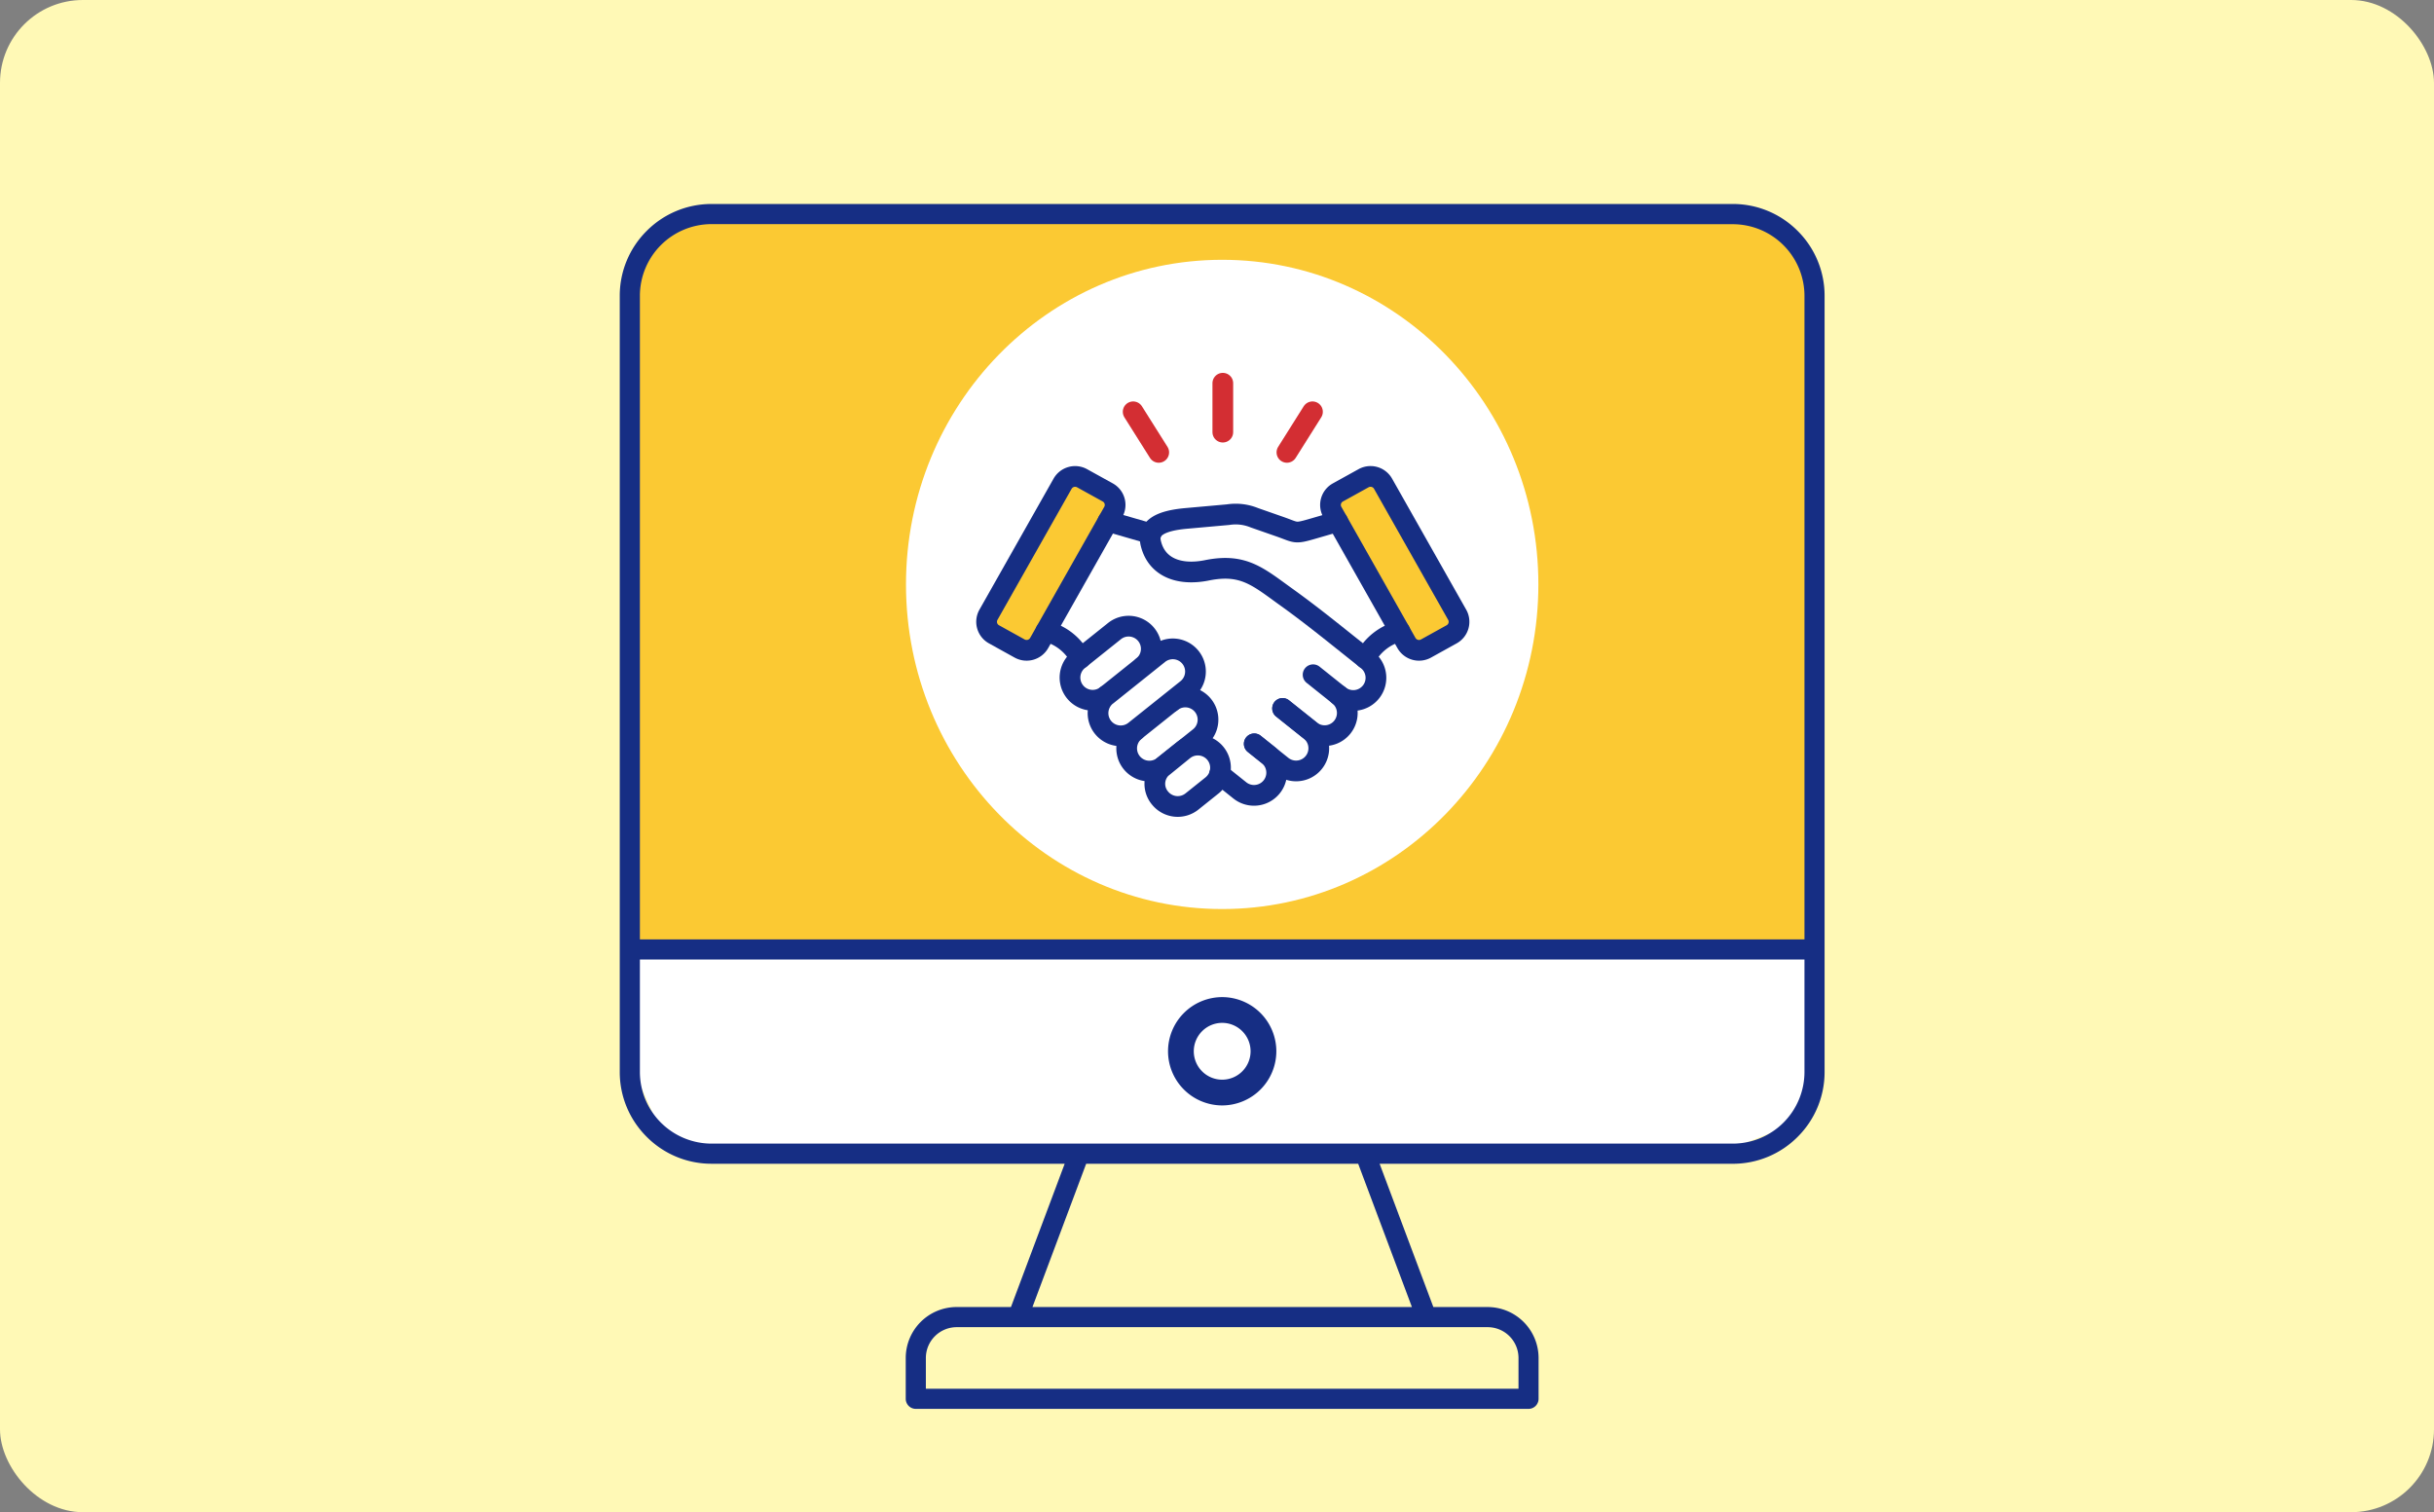 <svg xmlns="http://www.w3.org/2000/svg" width="235" height="146" viewBox="0 0 235 146">
  <rect x="0" y="0" width="235" height="146" fill="#808080" stroke="none"/>
  <g id="c_flowitems__item06" transform="translate(-453 -2557)">
    <rect id="長方形_28516" data-name="長方形 28516" width="235" height="146" rx="8" transform="translate(453 2557)" fill="#fff9b6"/>
    <g id="icon" transform="translate(41.654)">
      <path id="パス_4860" data-name="パス 4860" d="M9.46,3.3c7.7-1.254,99.954,0,99.954,0a6.306,6.306,0,0,1,5.015,1.564c2.259,2.064,2.931,6.952,2.931,6.952V75H2.807V11.815S1.764,4.554,9.46,3.3Z" transform="translate(469.575 2574.554)" fill="#fbc933"/>
      <path id="パス_1243108" data-name="パス 1243108" d="M516.463,2604.045l4.288,1.072,10.855-2.513,7.207,2.513,4.354-1.929,7.988,14.008-3.8,2.342.563,5.05-9.1,9.371-5.418,3.125-3.672-2.75-17.55-14.8L508.6,2617.2Z" fill="#fff"/>
      <path id="パス_742333" data-name="パス 742333" d="M4.151,75.853H118.3V88.392l-2.854,4.315L110,94.823H11.608L6.816,92.707,4.151,86.716Z" transform="translate(468.183 2573.162)" fill="#fff"/>
      <path id="前面オブジェクトで型抜き_1" data-name="前面オブジェクトで型抜き 1" d="M2366.562-20.373H2307.4a.973.973,0,0,1-.972-.972v-3.944a4.922,4.922,0,0,1,4.916-4.917h5.242l5.188-13.833h-34.094a8.814,8.814,0,0,1-6.263-2.6,8.813,8.813,0,0,1-2.6-6.262v-74.939a8.814,8.814,0,0,1,2.6-6.263,8.818,8.818,0,0,1,6.263-2.6h98.6a8.814,8.814,0,0,1,6.262,2.6,8.814,8.814,0,0,1,2.6,6.262V-52.9a8.815,8.815,0,0,1-2.6,6.263,8.81,8.81,0,0,1-6.261,2.6h-34.1l5.188,13.833h5.242a4.922,4.922,0,0,1,4.917,4.917v3.944A.973.973,0,0,1,2366.562-20.373Zm-55.219-7.888a2.976,2.976,0,0,0-2.972,2.973v2.972h57.219v-2.972a2.976,2.976,0,0,0-2.973-2.973Zm12.506-15.777h0l-5.187,13.833H2355.3l-5.188-13.833h-26.262ZM2280.761-63.76V-52.9a6.924,6.924,0,0,0,6.917,6.917h98.6A6.924,6.924,0,0,0,2393.2-52.9V-63.76H2280.761Zm6.917-71a6.924,6.924,0,0,0-6.917,6.916V-65.7H2393.2v-62.135a6.924,6.924,0,0,0-6.917-6.916Z" transform="translate(-1807.634 2713.398)" fill="#162e84"/>
      <path id="前面オブジェクトで型抜き_5" data-name="前面オブジェクトで型抜き 5" d="M2283.546-126.743a5.234,5.234,0,0,1-5.229-5.228,5.235,5.235,0,0,1,5.229-5.229,5.235,5.235,0,0,1,5.228,5.229A5.234,5.234,0,0,1,2283.546-126.743Zm0-7.971a2.746,2.746,0,0,0-2.743,2.743,2.746,2.746,0,0,0,2.743,2.743,2.746,2.746,0,0,0,2.742-2.743A2.746,2.746,0,0,0,2283.546-134.714Z" transform="translate(-1754.199 2790.47)" fill="#162e84"/>
      <ellipse id="楕円形_53" data-name="楕円形 53" cx="30.528" cy="31.342" rx="30.528" ry="31.342" transform="translate(498.818 2582.083)" fill="#fff"/>
      <g id="グループ_37290" data-name="グループ 37290" transform="translate(503.787 2583.937)">
        <path id="パス_1243096" data-name="パス 1243096" d="M136.271,381.584a2.189,2.189,0,1,0-2.736-3.418l-3.471,2.775a2.189,2.189,0,1,0,2.736,3.418" transform="translate(-118.377 -344.168)" fill="#fff" stroke="#162e84" stroke-linecap="round" stroke-linejoin="round" stroke-width="2"/>
        <path id="パス_1243097" data-name="パス 1243097" d="M208.791,479.277a2.19,2.19,0,1,0,2.736,3.421L215,479.923a2.189,2.189,0,1,0-2.736-3.418" transform="translate(-191.63 -435.668)" fill="#fff" stroke="#162e84" stroke-linecap="round" stroke-linejoin="round" stroke-width="2"/>
        <path id="パス_1243098" data-name="パス 1243098" d="M248.15,544.793h0l1.945-1.554L247.928,545a2.134,2.134,0,0,0-.12,2.873,2.2,2.2,0,0,0,3.08.341l1.942-1.554a2.189,2.189,0,1,0-2.736-3.418" transform="translate(-228.253 -497.763)" fill="#fff" stroke="#162e84" stroke-linecap="round" stroke-linejoin="round" stroke-width="2"/>
        <path id="パス_1243099" data-name="パス 1243099" d="M427.389,445.106l2.481,1.982a2.189,2.189,0,1,1-2.736,3.418l-2.691-2.147" transform="translate(-393.052 -406.897)" fill="none" stroke="#162e84" stroke-linecap="round" stroke-linejoin="round" stroke-width="2"/>
        <path id="パス_1243100" data-name="パス 1243100" d="M387.834,491.887l2.691,2.147a2.191,2.191,0,0,1-2.738,3.421l-2.688-2.15" transform="translate(-356.443 -450.425)" fill="none" stroke="#162e84" stroke-linecap="round" stroke-linejoin="round" stroke-width="2"/>
        <path id="パス_1243101" data-name="パス 1243101" d="M340.295,541.046l1.343,1.074a2.19,2.19,0,1,1-2.736,3.421l-1.955-1.562" transform="translate(-311.639 -496.167)" fill="none" stroke="#162e84" stroke-linecap="round" stroke-linejoin="round" stroke-width="2"/>
        <path id="パス_1243102" data-name="パス 1243102" d="M501.61,180.233l1.611,2.846a1.382,1.382,0,0,1-.526,1.882l-2.483,1.376a1.394,1.394,0,0,1-1.884-.522l-7.159-12.661a1.376,1.376,0,0,1,.523-1.88l2.486-1.376a1.389,1.389,0,0,1,1.882.522l5.55,9.813" transform="translate(-454.972 -150.661)" fill="#fbc933" stroke="#162e84" stroke-linecap="round" stroke-linejoin="round" stroke-width="2"/>
        <path id="パス_1243103" data-name="パス 1243103" d="M539.339,387.318a5.176,5.176,0,0,1,3.33-2.623" transform="translate(-499.959 -350.687)" fill="#fff" stroke="#162e84" stroke-linecap="round" stroke-linejoin="round" stroke-width="2"/>
        <path id="パス_1243104" data-name="パス 1243104" d="M258.846,239.489a2.19,2.19,0,1,0,2.738-3.418l-3.009-2.4c-1.461-1.166-3.111-2.457-4.678-3.581-2.833-2.029-4.228-3.379-7.779-2.665-2.683.541-4.854-.278-5.419-2.6-.363-1.494.909-2.189,3.429-2.413l4.021-.36a4.775,4.775,0,0,1,2.552.3l2.426.848c1.64.572,1.419.725,3.125.231l2.491-.722" transform="translate(-222.028 -199.298)" fill="none" stroke="#162e84" stroke-linecap="round" stroke-linejoin="round" stroke-width="2"/>
        <path id="パス_1243105" data-name="パス 1243105" d="M25.156,171.273,22.673,169.9a1.392,1.392,0,0,0-1.884.522L13.63,183.078a1.379,1.379,0,0,0,.523,1.882l2.483,1.376a1.394,1.394,0,0,0,1.884-.522l7.159-12.661A1.376,1.376,0,0,0,25.156,171.273Z" transform="translate(-10.636 -150.661)" fill="#fbc933" stroke="#162e84" stroke-linecap="round" stroke-linejoin="round" stroke-width="2"/>
        <path id="パス_1243106" data-name="パス 1243106" d="M99,387.318a5.189,5.189,0,0,0-3.332-2.623" transform="translate(-87.133 -350.687)" fill="#fff" stroke="#162e84" stroke-linecap="round" stroke-linejoin="round" stroke-width="2"/>
        <path id="パス_1243107" data-name="パス 1243107" d="M169.427,413.775l5-4a2.19,2.19,0,1,1,2.736,3.421l-5,3.993a2.19,2.19,0,1,1-2.738-3.418Z" transform="translate(-155.004 -373.585)" fill="#fff" stroke="#162e84" stroke-linecap="round" stroke-linejoin="round" stroke-width="2"/>
        <line id="線_2830" data-name="線 2830" x1="4.15" y1="1.202" transform="translate(14.53 23.397)" fill="none" stroke="#162e84" stroke-linecap="round" stroke-linejoin="round" stroke-width="2"/>
        <g id="グループ_37291" data-name="グループ 37291" transform="translate(16.964 10.062)">
          <line id="線_2831" data-name="線 2831" y1="4.723" transform="translate(8.656)" fill="none" stroke="#d32e33" stroke-linecap="round" stroke-linejoin="round" stroke-width="2"/>
          <line id="線_2832" data-name="線 2832" x1="2.47" y1="3.919" transform="translate(0 2.759)" fill="none" stroke="#d32e33" stroke-linecap="round" stroke-linejoin="round" stroke-width="2"/>
          <line id="線_2833" data-name="線 2833" y1="3.919" x2="2.468" transform="translate(14.845 2.759)" fill="none" stroke="#d32e33" stroke-linecap="round" stroke-linejoin="round" stroke-width="2"/>
        </g>
      </g>
    </g>
  </g>
</svg>
